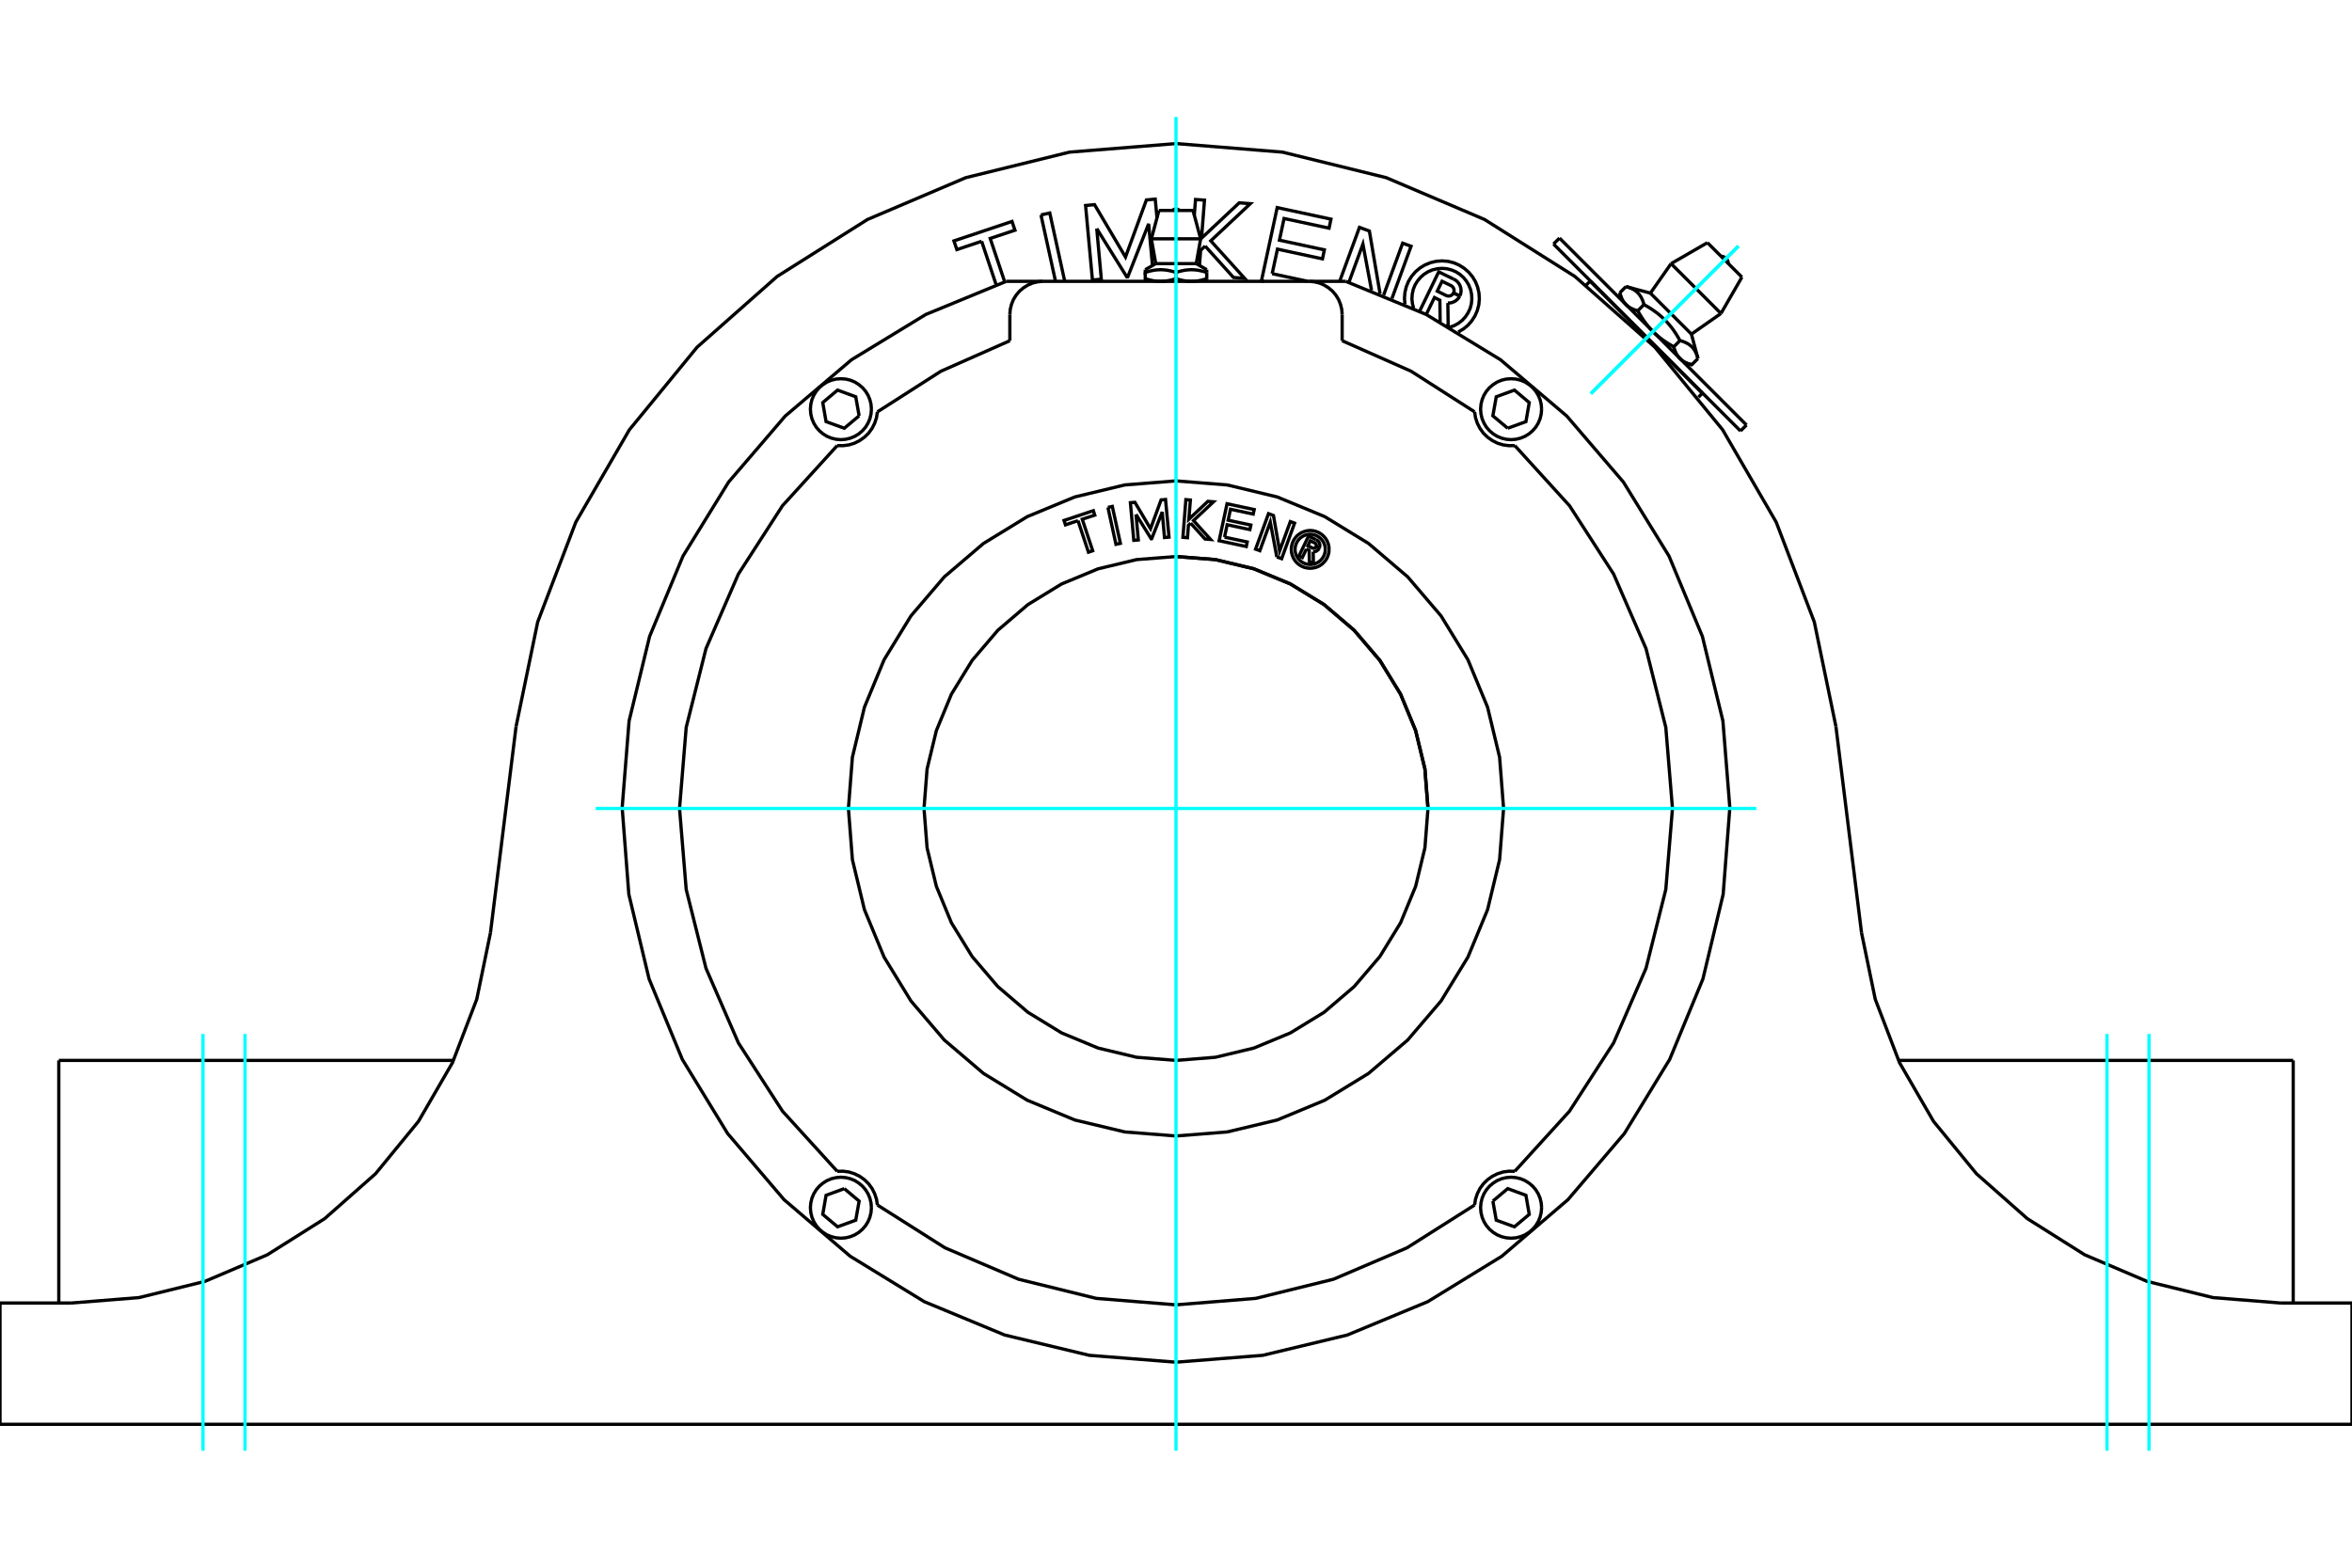<?xml version="1.0" standalone="no"?>
<!DOCTYPE svg PUBLIC "-//W3C//DTD SVG 1.1//EN"
	"http://www.w3.org/Graphics/SVG/1.1/DTD/svg11.dtd">
<svg xmlns="http://www.w3.org/2000/svg" height="100%" width="100%" viewBox="0 0 36000 24000">
	<rect x="-1800" y="-1200" width="39600" height="26400" style="fill:#FFF"/>
	<g style="fill:none; fill-rule:evenodd" transform="matrix(1 0 0 1 0 0)">
		<g style="fill:none; stroke:#000; stroke-width:50; shape-rendering:geometricPrecision">
			<polyline points="20993,4445 20861,3737 20646,4323"/>
			<polyline points="22192,5009 22261,4984 22325,4948 22382,4903 22431,4849 22471,4788 22502,4722 22521,4651 22528,4578 22524,4506 22509,4434 22482,4366 22445,4303 22399,4247 22344,4199 22282,4160 22215,4132 22144,4114 22071,4108 21998,4114 21927,4131 21860,4159 21798,4198 21743,4246 21696,4302 21658,4364 21631,4432 21616,4504 21611,4576 21619,4649 21637,4720"/>
			<polyline points="21729,4764 22021,4162 22245,4271"/>
			<polyline points="22345,4530 22356,4501 22362,4471 22363,4440 22359,4409 22350,4379 22337,4351 22319,4326 22298,4304 22273,4285 22245,4271"/>
			<polyline points="22345,4530 22248,4483 22253,4471 22256,4458 22256,4445 22255,4431 22251,4419 22245,4407 22238,4396 22229,4386 22219,4378 22207,4371 22072,4306 21999,4457 22135,4524 22147,4528 22160,4531 22173,4532 22186,4531 22199,4528 22211,4522 22222,4516 22232,4507 22240,4497 22247,4486 22343,4533"/>
			<polyline points="22161,4639 22193,4638 22224,4632 22254,4620 22282,4604 22306,4584 22327,4560 22343,4533"/>
			<polyline points="22161,4639 22166,4991 22130,4974"/>
			<polyline points="22043,4926 22039,4596 21956,4555 21830,4814"/>
			<line x1="24339" y1="4304" x2="26056" y2="6021"/>
			<line x1="19472" y1="4190" x2="20016" y2="4307"/>
			<polyline points="19348,4307 19308,4299 19549,3178 20372,3355 20343,3493 19654,3345 19583,3677 20271,3825 20242,3963 19553,3814 19472,4190"/>
			<polyline points="16787,3500 16857,4275 16721,4287 16616,3146 16753,3133 17227,3935 17547,3061 17682,3048 17709,3335"/>
			<polyline points="17640,4065 17581,3427 17262,4238 17247,4239 16787,3500"/>
			<polyline points="15025,3694 14646,3821 14601,3688 15490,3390 15535,3524 15156,3650 15378,4315"/>
			<line x1="15247" y1="4359" x2="15025" y2="3694"/>
			<polyline points="15933,3290 16068,3261 16297,4307"/>
			<line x1="16156" y1="4307" x2="15933" y2="3290"/>
			<polyline points="18446,3767 18377,3832 18359,4064"/>
			<polyline points="18280,3295 18299,3054 18436,3064 18391,3646 18968,3105 19138,3118 18532,3687 19050,4261 18880,4248 18446,3767"/>
			<polyline points="20505,4307 20808,3481 20960,3537 21123,4496"/>
			<polyline points="21178,4518 21469,3723 21598,3770 21305,4570"/>
			<polyline points="22320,5083 22398,5037 22468,4980 22527,4912 22576,4836 22612,4753 22635,4665 22643,4575 22637,4485 22617,4397 22584,4313 22537,4235 22479,4166 22411,4107 22335,4059 22252,4023 22164,4001 22074,3994 21984,4000 21896,4021 21812,4055 21735,4102 21666,4160 21607,4229 21559,4306 21525,4389 21504,4477 21497,4567 21504,4658"/>
			<line x1="35381" y1="21805" x2="36000" y2="21805"/>
			<line x1="619" y1="21805" x2="35381" y2="21805"/>
			<line x1="0" y1="21805" x2="619" y2="21805"/>
			<line x1="32400" y1="16234" x2="29058" y2="16234"/>
			<line x1="35100" y1="16234" x2="32400" y2="16234"/>
			<line x1="35100" y1="19948" x2="35100" y2="16234"/>
			<polyline points="6942,16234 3600,16234 900,16234"/>
			<line x1="900" y1="19948" x2="900" y2="16234"/>
			<polyline points="1093,19948 2128,19865 3136,19617 4091,19210 4970,18656 5748,17969 6406,17166 6926,16268 7297,15298 7507,14281"/>
			<polyline points="28493,14281 28703,15298 29074,16268 29594,17166 30252,17969 31030,18656 31909,19210 32864,19617 33872,19865 34907,19948"/>
			<line x1="619" y1="19948" x2="0" y2="19948"/>
			<line x1="1093" y1="19948" x2="619" y2="19948"/>
			<polyline points="36000,21805 36000,19948 35381,19948"/>
			<line x1="0" y1="21805" x2="0" y2="19948"/>
			<line x1="35381" y1="19948" x2="34907" y2="19948"/>
			<line x1="28101" y1="11123" x2="28493" y2="14281"/>
			<line x1="7507" y1="14281" x2="7899" y2="11123"/>
			<polyline points="18000,2198 16370,2329 14782,2720 13278,3360 11895,4232 10670,5315 9633,6580 8813,7994 8230,9522 7899,11123"/>
			<polyline points="28101,11123 27770,9522 27187,7994 26367,6580 25330,5315 24105,4232 22722,3360 21218,2720 19630,2329 18000,2198"/>
			<polyline points="21857,12377 21810,11773 21668,11185 21437,10626 21120,10110 20727,9649 20267,9256 19751,8940 19192,8708 18603,8567 18000,8520"/>
			<polyline points="23077,6556 23356,6455 23407,6163 23180,5972 22902,6074 22850,6366 23077,6556"/>
			<polyline points="23596,6264 23590,6191 23573,6120 23545,6052 23507,5990 23459,5934 23403,5887 23341,5848 23273,5820 23202,5803 23129,5798 23056,5803 22985,5820 22917,5848 22855,5887 22799,5934 22751,5990 22713,6052 22685,6120 22668,6191 22662,6264 22668,6337 22685,6409 22713,6476 22751,6539 22799,6594 22855,6642 22917,6680 22985,6708 23056,6725 23129,6731 23202,6725 23273,6708 23341,6680 23403,6642 23459,6594 23507,6539 23545,6476 23573,6409 23590,6337 23596,6264"/>
			<polyline points="12923,18197 12644,18299 12593,18591 12820,18781 13098,18680 13150,18388 12923,18197"/>
			<polyline points="13338,18489 13332,18416 13315,18345 13287,18277 13249,18215 13201,18159 13145,18112 13083,18073 13015,18045 12944,18028 12871,18022 12798,18028 12727,18045 12659,18073 12597,18112 12541,18159 12493,18215 12455,18277 12427,18345 12410,18416 12404,18489 12410,18562 12427,18633 12455,18701 12493,18763 12541,18819 12597,18867 12659,18905 12727,18933 12798,18950 12871,18956 12944,18950 13015,18933 13083,18905 13145,18867 13201,18819 13249,18763 13287,18701 13315,18633 13332,18562 13338,18489"/>
			<polyline points="22850,18388 22902,18680 23180,18781 23407,18591 23356,18299 23077,18197 22850,18388"/>
			<polyline points="23596,18489 23590,18416 23573,18345 23545,18277 23507,18215 23459,18159 23403,18112 23341,18073 23273,18045 23202,18028 23129,18022 23056,18028 22985,18045 22917,18073 22855,18112 22799,18159 22751,18215 22713,18277 22685,18345 22668,18416 22662,18489 22668,18562 22685,18633 22713,18701 22751,18763 22799,18819 22855,18867 22917,18905 22985,18933 23056,18950 23129,18956 23202,18950 23273,18933 23341,18905 23403,18867 23459,18819 23507,18763 23545,18701 23573,18633 23590,18562 23596,18489"/>
			<polyline points="13150,6366 13098,6074 12820,5972 12593,6163 12644,6455 12923,6556 13150,6366"/>
			<polyline points="13338,6264 13332,6191 13315,6120 13287,6052 13249,5990 13201,5934 13145,5887 13083,5848 13015,5820 12944,5803 12871,5798 12798,5803 12727,5820 12659,5848 12597,5887 12541,5934 12493,5990 12455,6052 12427,6120 12410,6191 12404,6264 12410,6337 12427,6409 12455,6476 12493,6539 12541,6594 12597,6642 12659,6680 12727,6708 12798,6725 12871,6731 12944,6725 13015,6708 13083,6680 13145,6642 13201,6594 13249,6539 13287,6476 13315,6409 13332,6337 13338,6264"/>
			<polyline points="18236,4307 18229,4307 18223,4307 18216,4307 18210,4307 18203,4307 18197,4306 18190,4306 18184,4305 18178,4305 18171,4304 18165,4303 18158,4303 18152,4302 18145,4301 18139,4300 18132,4299 18125,4298 18119,4296 18112,4295 18106,4294 18099,4293 18092,4291 18085,4290 18079,4288 18072,4286 18065,4284 18058,4283 18051,4281 18044,4279 18037,4277 18029,4275 18022,4272 18015,4270 18007,4268 18000,4265"/>
			<polyline points="18471,4265 18464,4268 18457,4270 18449,4272 18442,4275 18435,4277 18428,4279 18421,4281 18414,4283 18407,4284 18400,4286 18393,4288 18386,4290 18379,4291 18373,4293 18366,4294 18359,4295 18353,4296 18346,4298 18339,4299 18333,4300 18326,4301 18320,4302 18313,4303 18307,4303 18300,4304 18294,4305 18287,4305 18281,4306 18274,4306 18268,4307 18262,4307 18255,4307 18249,4307 18242,4307 18236,4307"/>
			<line x1="18471" y1="4265" x2="18471" y2="4171"/>
			<polyline points="18000,4171 18015,4166 18030,4162 18045,4157 18059,4154 18073,4150 18087,4147 18101,4144 18114,4141 18128,4139 18141,4136 18154,4135 18166,4133 18179,4132 18192,4131 18204,4130 18217,4130 18229,4129 18242,4129 18254,4130 18267,4130 18280,4131 18292,4132 18305,4133 18318,4135 18331,4136 18344,4139 18357,4141 18370,4144 18384,4147 18398,4150 18412,4154 18426,4157 18441,4162 18456,4166 18471,4171"/>
			<line x1="18000" y1="4171" x2="18000" y2="4265"/>
			<polyline points="17690,4036 18000,4036 18310,4036"/>
			<line x1="18471" y1="4171" x2="18471" y2="4129"/>
			<polyline points="17529,4129 17529,4171 17544,4166 17559,4162 17574,4157 17588,4154 17602,4150 17616,4147 17630,4144 17643,4141 17656,4139 17669,4136 17682,4135 17695,4133 17708,4132 17720,4131 17733,4130 17746,4130 17758,4129 17771,4129 17783,4130 17796,4130 17808,4131 17821,4132 17834,4133 17846,4135 17859,4136 17872,4139 17886,4141 17899,4144 17913,4147 17927,4150 17941,4154 17955,4157 17970,4162 17985,4166 18000,4171"/>
			<line x1="18471" y1="4307" x2="18471" y2="4265"/>
			<polyline points="17764,4307 17758,4307 17751,4307 17745,4307 17738,4307 17732,4307 17726,4306 17719,4306 17713,4305 17706,4305 17700,4304 17693,4303 17687,4303 17680,4302 17674,4301 17667,4300 17661,4299 17654,4298 17647,4296 17641,4295 17634,4294 17627,4293 17621,4291 17614,4290 17607,4288 17600,4286 17593,4284 17586,4283 17579,4281 17572,4279 17565,4277 17558,4275 17551,4272 17543,4270 17536,4268 17529,4265"/>
			<polyline points="18000,4265 17993,4268 17985,4270 17978,4272 17971,4275 17963,4277 17956,4279 17949,4281 17942,4283 17935,4284 17928,4286 17921,4288 17915,4290 17908,4291 17901,4293 17894,4294 17888,4295 17881,4296 17875,4298 17868,4299 17861,4300 17855,4301 17848,4302 17842,4303 17835,4303 17829,4304 17822,4305 17816,4305 17810,4306 17803,4306 17797,4307 17790,4307 17784,4307 17777,4307 17771,4307 17764,4307"/>
			<polyline points="17529,4171 17529,4265 17529,4307"/>
			<polyline points="17623,3656 18000,3656 18377,3656"/>
			<polyline points="17739,3222 18000,3222 18261,3222"/>
			<polyline points="19996,8405 19933,8536 19882,8511 20029,8207 20142,8261"/>
			<polyline points="20193,8392 20198,8377 20201,8362 20202,8346 20200,8331 20195,8316 20189,8302 20180,8289 20169,8278 20156,8269 20142,8261"/>
			<polyline points="20193,8392 20144,8368 20146,8362 20148,8356 20148,8349 20147,8342 20145,8336 20142,8330 20139,8324 20134,8319 20129,8315 20123,8312 20055,8279 20018,8356 20087,8389 20093,8391 20100,8393 20106,8393 20113,8392 20119,8391 20125,8388 20131,8385 20136,8380 20140,8375 20143,8370 20192,8393"/>
			<polyline points="20100,8447 20116,8446 20132,8443 20147,8438 20161,8429 20173,8419 20184,8407 20192,8393"/>
			<polyline points="20100,8447 20103,8625 20041,8595 20038,8425 19996,8405"/>
			<polyline points="18743,8223 19090,8297 19076,8367 18660,8278 18781,7712 19197,7801 19182,7870 18834,7796 18798,7964 19146,8038 19131,8108 18783,8033 18743,8223"/>
			<polyline points="17388,7875 17423,8266 17354,8272 17302,7696 17371,7690 17610,8094 17772,7653 17840,7647 17893,8223 17824,8229 17789,7838 17628,8247 17620,8248 17388,7875"/>
			<polyline points="16500,7971 16308,8035 16286,7968 16735,7818 16757,7886 16565,7949 16725,8431 16660,8453 16500,7971"/>
			<polyline points="16958,7768 17025,7753 17149,8318 17081,8333 16958,7768"/>
			<polyline points="18225,8010 18190,8042 18176,8232 18106,8226 18151,7649 18220,7655 18197,7949 18488,7675 18574,7682 18268,7969 18530,8259 18444,8252 18225,8010"/>
			<polyline points="19543,8526 19443,7993 19283,8431 19218,8407 19416,7864 19492,7892 19586,8435 19750,7985 19815,8009 19617,8553 19543,8526"/>
			<polyline points="20343,8411 20340,8366 20329,8321 20312,8279 20288,8241 20258,8206 20224,8177 20185,8153 20143,8136 20099,8125 20054,8121 20009,8125 19965,8136 19923,8153 19884,8177 19849,8206 19820,8241 19796,8279 19779,8321 19768,8366 19765,8411 19768,8456 19779,8500 19796,8542 19820,8581 19849,8615 19884,8645 19923,8669 19965,8686 20009,8696 20054,8700 20099,8696 20143,8686 20185,8669 20224,8645 20258,8615 20288,8581 20312,8542 20329,8500 20340,8456 20343,8411"/>
			<polyline points="20285,8411 20283,8375 20274,8339 20260,8306 20241,8275 20218,8247 20190,8224 20159,8205 20125,8191 20090,8182 20054,8179 20018,8182 19982,8191 19949,8205 19918,8224 19890,8247 19867,8275 19848,8306 19834,8339 19825,8375 19822,8411 19825,8447 19834,8482 19848,8516 19867,8547 19890,8574 19918,8598 19949,8617 19982,8631 20018,8639 20054,8642 20090,8639 20125,8631 20159,8617 20190,8598 20218,8574 20241,8547 20260,8516 20274,8482 20283,8447 20285,8411"/>
			<polyline points="15402,4307 14171,4814 13034,5507 12019,6369 11152,7380 10454,8513 9943,9743 9629,11037 9523,12364 9625,13691 9935,14987 10443,16217 11137,17353 12001,18366 13013,19232 14148,19928 15378,20438 16673,20749 18000,20854 19327,20749 20622,20438 21852,19928 22987,19232 23999,18366 24863,17353 25557,16217 26065,14987 26375,13691 26477,12364 26371,11037 26057,9743 25546,8513 24848,7380 23981,6369 22966,5507 21829,4814 20598,4307"/>
			<polyline points="21857,12377 21810,11773 21668,11185 21437,10626 21120,10110 20727,9649 20267,9256 19751,8940 19192,8708 18603,8567 18000,8520 17397,8567 16808,8708 16249,8940 15733,9256 15273,9649 14880,10110 14563,10626 14332,11185 14190,11773 14143,12377 14190,12980 14332,13569 14563,14128 14880,14644 15273,15104 15733,15497 16249,15813 16808,16045 17397,16186 18000,16234 18603,16186 19192,16045 19751,15813 20267,15497 20727,15104 21120,14644 21437,14128 21668,13569 21810,12980 21857,12377"/>
			<polyline points="23014,12377 22953,11592 22769,10827 22468,10100 22057,9429 21546,8831 20947,8320 20276,7909 19549,7608 18784,7424 18000,7362 17216,7424 16451,7608 15724,7909 15053,8320 14454,8831 13943,9429 13532,10100 13231,10827 13047,11592 12986,12377 13047,13161 13231,13926 13532,14653 13943,15324 14454,15922 15053,16433 15724,16844 16451,17146 17216,17329 18000,17391 18784,17329 19549,17146 20276,16844 20947,16433 21546,15922 22057,15324 22468,14653 22769,13926 22953,13161 23014,12377"/>
			<polyline points="12815,6821 12904,6823 12993,6811 13078,6785 13158,6745 13231,6693 13295,6631 13348,6558 13388,6479 13416,6394 13430,6305"/>
			<polyline points="12815,6821 11977,7742 11302,8788 10806,9929 10503,11136 10401,12377 10503,13617 10806,14824 11302,15966 11977,17011 12815,17932"/>
			<polyline points="13430,18448 13416,18360 13388,18275 13348,18195 13295,18123 13231,18060 13158,18008 13078,17969 12993,17942 12904,17930 12815,17932"/>
			<polyline points="13430,18448 14464,19103 15590,19584 16779,19877 18000,19976 19221,19877 20410,19584 21536,19103 22570,18448"/>
			<polyline points="23185,17932 23096,17930 23007,17942 22922,17969 22842,18008 22769,18060 22705,18123 22652,18195 22612,18275 22584,18360 22570,18448"/>
			<polyline points="23185,17932 24023,17011 24698,15966 25194,14824 25497,13617 25599,12377 25497,11136 25194,9929 24698,8788 24023,7742 23185,6821"/>
			<polyline points="22570,6305 22584,6394 22612,6479 22652,6558 22705,6631 22769,6693 22842,6745 22922,6785 23007,6811 23096,6823 23185,6821"/>
			<polyline points="22570,6305 21598,5683 20543,5216"/>
			<line x1="20543" y1="4816" x2="20543" y2="5216"/>
			<polyline points="20543,4816 20537,4736 20518,4659 20488,4585 20446,4517 20394,4456 20333,4405 20265,4363 20192,4332 20114,4314 20035,4307"/>
			<line x1="15965" y1="4307" x2="20035" y2="4307"/>
			<polyline points="15965,4307 15886,4314 15808,4332 15735,4363 15667,4405 15606,4456 15554,4517 15512,4585 15482,4659 15463,4736 15457,4816"/>
			<line x1="15457" y1="5216" x2="15457" y2="4816"/>
			<polyline points="15457,5216 14402,5683 13430,6305"/>
			<line x1="15965" y1="4307" x2="15402" y2="4307"/>
			<line x1="20598" y1="4307" x2="20035" y2="4307"/>
			<line x1="23870" y1="3645" x2="26732" y2="6507"/>
			<line x1="26640" y1="6598" x2="23778" y2="3736"/>
			<polyline points="24888,4663 24884,4659 24881,4655 24877,4651 24874,4648 24870,4644 24867,4640 24864,4636 24861,4631 24857,4627 24854,4623 24851,4618 24848,4614 24845,4609 24842,4605 24840,4600 24837,4595 24834,4590 24831,4585 24829,4580 24826,4575 24824,4569 24821,4564 24819,4558 24816,4553 24814,4547 24812,4541 24809,4535 24807,4529 24805,4523 24803,4516 24801,4510 24799,4503 24797,4496 24795,4490 24793,4482"/>
			<polyline points="25068,4758 25061,4756 25054,4754 25047,4752 25041,4750 25034,4748 25028,4746 25022,4743 25015,4741 25009,4739 25004,4737 24998,4734 24992,4732 24987,4729 24981,4727 24976,4724 24971,4722 24965,4719 24960,4716 24956,4714 24951,4711 24946,4708 24941,4705 24937,4702 24932,4699 24928,4696 24923,4693 24919,4690 24915,4687 24911,4684 24907,4680 24903,4677 24899,4673 24895,4670 24891,4666 24888,4663"/>
			<line x1="25068" y1="4758" x2="25163" y2="4663"/>
			<polyline points="24888,4387 24902,4391 24915,4396 24928,4400 24940,4404 24952,4409 24964,4414 24975,4418 24985,4424 24995,4429 25005,4434 25014,4440 25024,4446 25032,4452 25041,4459 25049,4465 25057,4472 25064,4479 25072,4486 25079,4494 25085,4502 25092,4510 25098,4518 25104,4527 25110,4536 25116,4545 25122,4555 25127,4565 25132,4576 25137,4587 25142,4598 25146,4610 25151,4623 25155,4635 25159,4649 25163,4663"/>
			<line x1="24888" y1="4387" x2="24793" y2="4482"/>
			<line x1="25261" y1="4488" x2="25889" y2="5115"/>
			<polyline points="25163,4663 25186,4676 25208,4689 25230,4701 25250,4714 25271,4727 25290,4740 25309,4753 25327,4766 25345,4779 25363,4792 25380,4805 25396,4819 25412,4832 25428,4846 25444,4860 25459,4874 25474,4888 25488,4903 25503,4918 25517,4933 25531,4949 25544,4964 25558,4981 25571,4997 25585,5014 25598,5031 25611,5049 25624,5068 25637,5087 25650,5106 25662,5126 25675,5147 25688,5168 25701,5191 25714,5214 25728,5218 25741,5222 25754,5226 25767,5230 25778,5235 25790,5240 25801,5245 25811,5250 25821,5255 25831,5261 25841,5266 25850,5272 25858,5278 25867,5285 25875,5291 25883,5298 25890,5305 25898,5312 25905,5320 25912,5328 25918,5336 25925,5344 25931,5353 25937,5362 25942,5372 25948,5381 25953,5392 25958,5402 25963,5413 25968,5424 25973,5436 25977,5449 25981,5462 25985,5475 25989,5489"/>
			<polyline points="25301,5076 25294,5068 25286,5061 25279,5054 25272,5046 25265,5038 25258,5031 25251,5023 25244,5015 25237,5007 25231,4999 25224,4991 25217,4983 25211,4974 25204,4966 25197,4957 25191,4949 25184,4940 25178,4931 25171,4922 25165,4913 25158,4904 25152,4894 25145,4885 25139,4875 25132,4865 25126,4855 25119,4845 25113,4835 25107,4824 25100,4814 25094,4803 25087,4792 25081,4781 25075,4769 25068,4758"/>
			<polyline points="25989,5489 25894,5584 25887,5582 25880,5580 25873,5578 25867,5576 25860,5574 25854,5572 25848,5570 25842,5567 25836,5565 25830,5563 25824,5560 25818,5558 25813,5556 25807,5553 25802,5550 25797,5548 25792,5545 25787,5543 25782,5540 25777,5537 25772,5534 25767,5531 25763,5528 25758,5525 25754,5522 25750,5519 25745,5516 25741,5513 25737,5510 25733,5506 25729,5503 25725,5500 25721,5496 25718,5493 25714,5489 25710,5485 25707,5481 25703,5478 25700,5474 25697,5470 25693,5466 25690,5462 25687,5458 25684,5453 25681,5449 25677,5445 25674,5440 25672,5435 25669,5431 25666,5426 25663,5421 25660,5416 25658,5411 25655,5406 25652,5401 25650,5396 25647,5390 25645,5385 25643,5379 25640,5373 25638,5367 25636,5361 25633,5355 25631,5349 25629,5343 25627,5336 25625,5329 25623,5323 25621,5316 25619,5309"/>
			<polyline points="25714,5214 25619,5309 25607,5302 25596,5296 25585,5289 25574,5283 25563,5276 25552,5270 25542,5264 25531,5257 25521,5251 25511,5244 25502,5238 25492,5232 25482,5225 25473,5219 25464,5212 25455,5206 25446,5199 25437,5193 25428,5186 25419,5179 25411,5173 25402,5166 25394,5160 25386,5153 25378,5146 25370,5139 25362,5132 25354,5126 25346,5119 25338,5112 25331,5105 25323,5097 25316,5090 25308,5083 25301,5076"/>
			<line x1="25578" y1="4036" x2="26341" y2="4799"/>
			<line x1="26134" y1="3715" x2="26662" y2="4243"/>
			<line x1="25997" y1="6080" x2="26056" y2="6021"/>
			<line x1="24339" y1="4304" x2="24278" y2="4365"/>
			<polyline points="18054,3222 18045,3214 18035,3208 18024,3203 18012,3201 18000,3200 17988,3201 17976,3203 17965,3208 17955,3214 17946,3222"/>
			<line x1="17690" y1="4036" x2="17529" y2="4129"/>
			<line x1="18471" y1="4129" x2="18310" y2="4036"/>
			<line x1="17623" y1="3656" x2="17690" y2="4036"/>
			<line x1="18310" y1="4036" x2="18377" y2="3656"/>
			<line x1="17739" y1="3222" x2="17623" y2="3656"/>
			<line x1="18377" y1="3656" x2="18261" y2="3222"/>
			<line x1="26640" y1="6598" x2="26732" y2="6507"/>
			<line x1="23870" y1="3645" x2="23778" y2="3736"/>
			<polyline points="26453,4033 26451,4016 26448,3999 26441,3983 26432,3969 26421,3956 26408,3945 26393,3936 26377,3929 26361,3925 26344,3924"/>
			<line x1="25261" y1="4488" x2="24888" y2="4387"/>
			<line x1="25989" y1="5489" x2="25889" y2="5115"/>
			<line x1="24793" y1="4482" x2="24823" y2="4597"/>
			<line x1="25778" y1="5553" x2="25894" y2="5584"/>
			<line x1="24745" y1="4703" x2="24742" y2="4707"/>
			<line x1="25670" y1="5635" x2="25674" y2="5632"/>
			<line x1="25578" y1="4036" x2="25261" y2="4488"/>
			<line x1="25889" y1="5115" x2="26341" y2="4799"/>
			<line x1="26134" y1="3715" x2="25578" y2="4036"/>
			<line x1="26341" y1="4799" x2="26662" y2="4243"/>
		</g>
		<g style="fill:none; stroke:#0FF; stroke-width:50; shape-rendering:geometricPrecision">
			<line x1="18000" y1="22210" x2="18000" y2="1790"/>
			<line x1="3107" y1="22210" x2="3107" y2="15829"/>
			<line x1="32893" y1="22210" x2="32893" y2="15829"/>
			<line x1="3750" y1="22210" x2="3750" y2="15829"/>
			<line x1="32250" y1="22210" x2="32250" y2="15829"/>
			<line x1="9118" y1="12377" x2="26882" y2="12377"/>
			<line x1="24349" y1="6027" x2="26609" y2="3767"/>
			<line x1="24349" y1="6027" x2="26609" y2="3767"/>
		</g>
	</g>
</svg>

